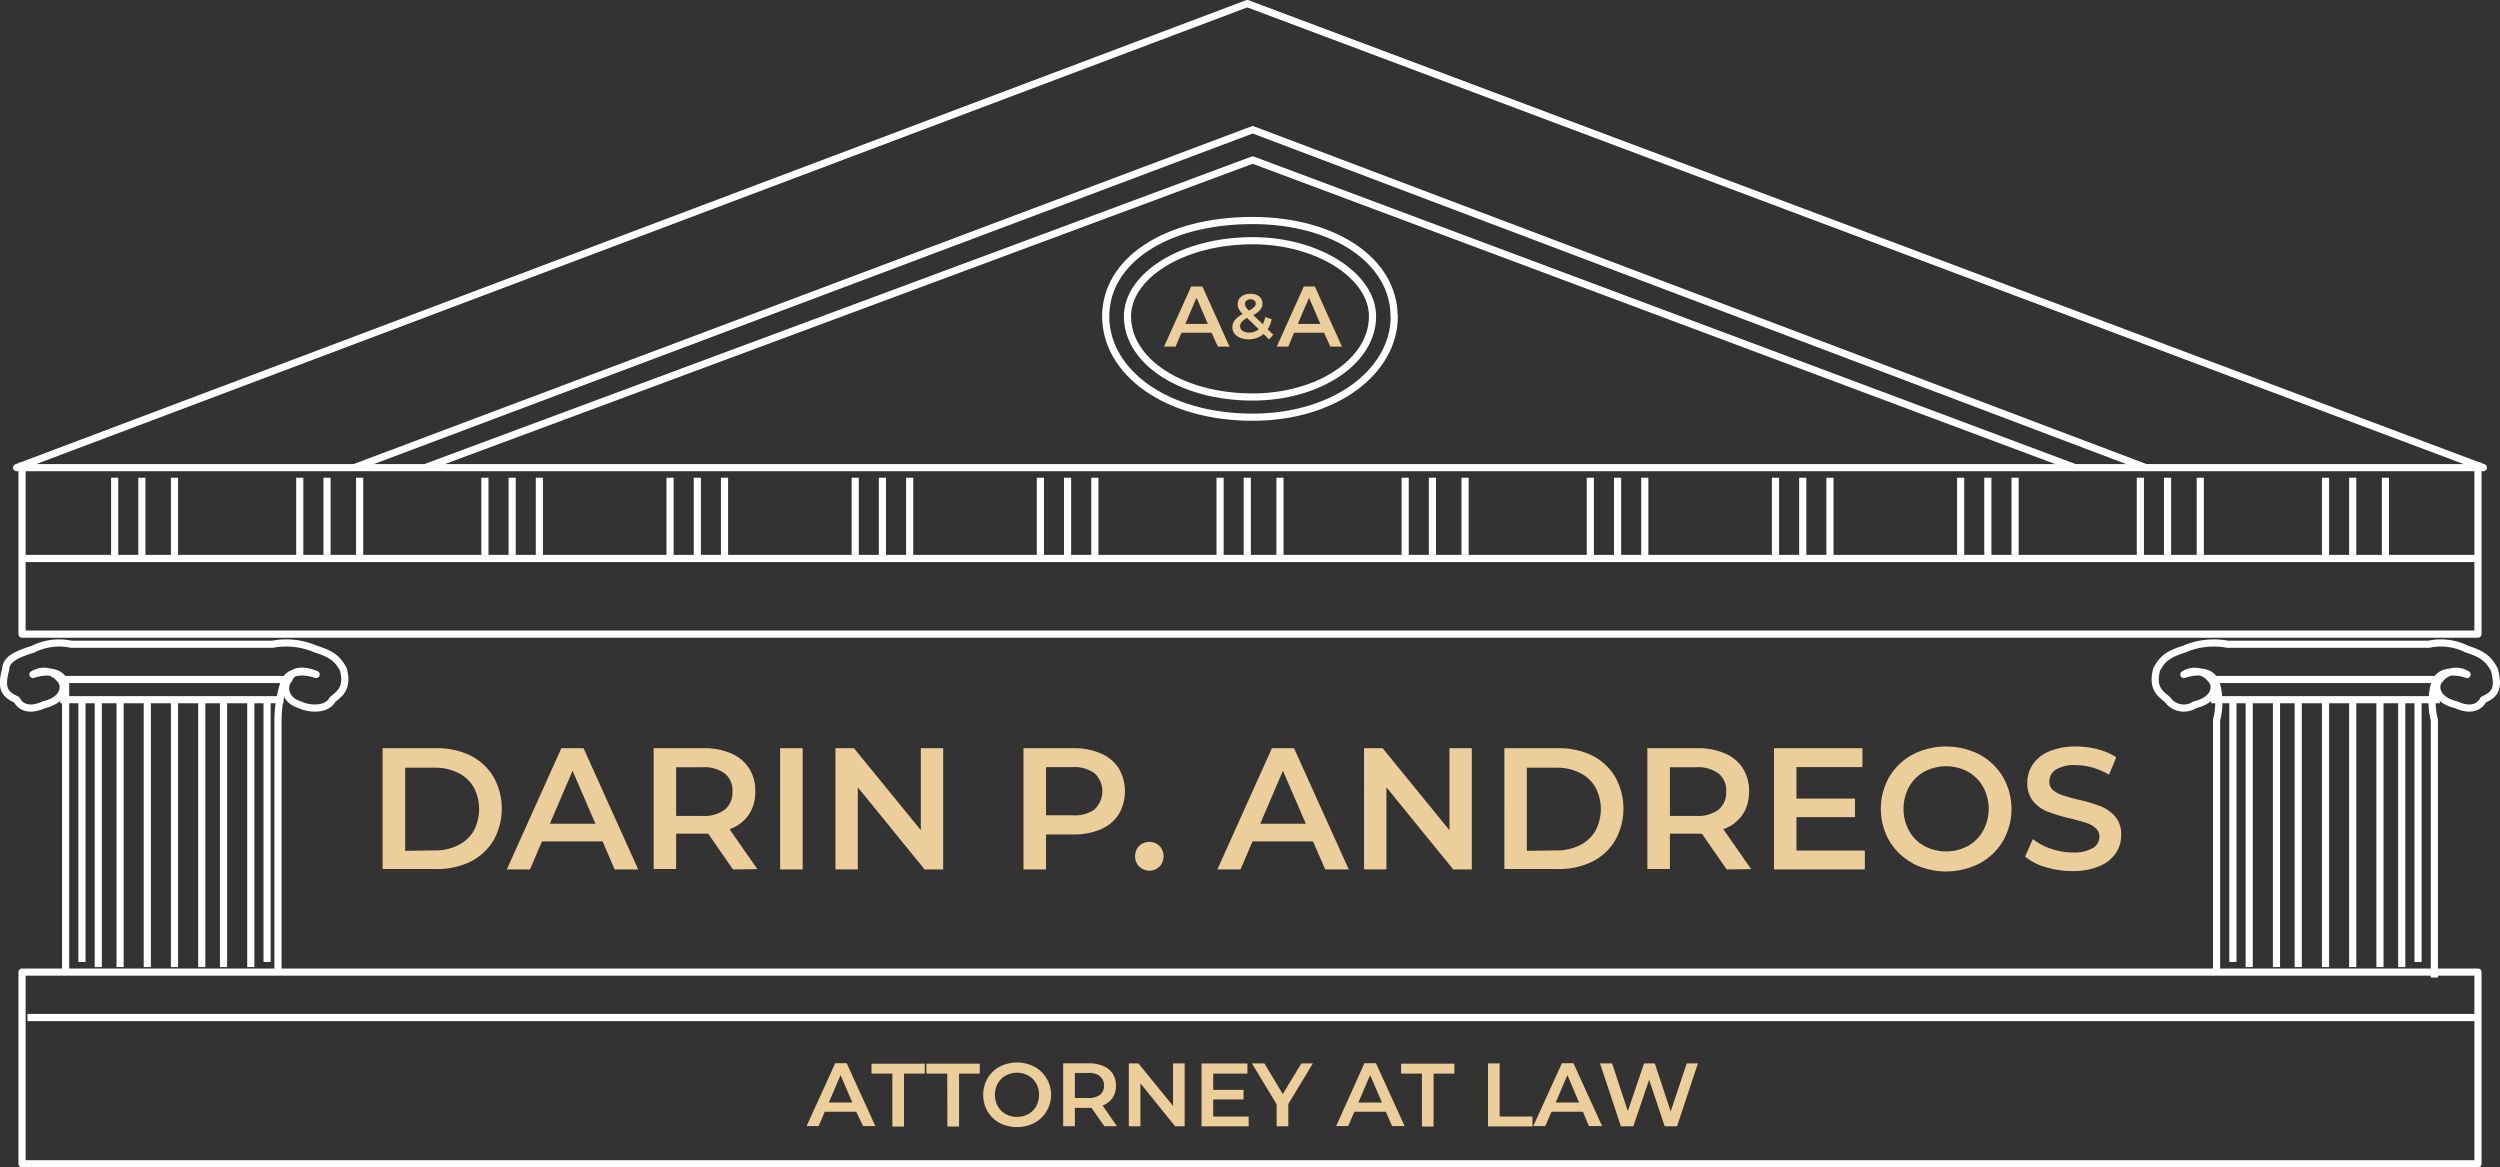 <svg xmlns="http://www.w3.org/2000/svg" viewBox="0 0 349.3 163.1"><rect x="0" y="0" width="349.3" height="163.1" fill="#333333" stroke="none"/><defs><style>.cls-1{fill:none;stroke:#fff;stroke-linejoin:round;}.cls-2{fill:#ecce9a;}</style></defs><g id="Layer_2" data-name="Layer 2"><g id="Layer_1-2" data-name="Layer 1"><path class="cls-1" d="M38.84,135.82V100.58a17.29,17.29,0,0,1,.76-4.93c.76-2.82,4.57-1.41,4.57-1.41s-3.05-1.41-3.81.7c-.76.71-.76,2.82,1.52,3.53,1.53.7,3.81.7,4.57-.71.76-.7,2.28-1.41,1.52-4.23-.76-1.41-1.52-2.11-3.8-2.82a10.45,10.45,0,0,0-6.09-.7H9.93a8.06,8.06,0,0,0-5.33.7C2.32,91.42.8,92.12.8,93.53,0,96.35.8,97.06,2.32,97.76c.76,1.41,2.28,1.41,3.8.71,3.05-.71,3.05-2.82,2.29-3.53a2.84,2.84,0,0,0-3.81-.7s3.81-1.41,4.57,1.41v40.17"></path><path class="cls-1" d="M309.7,135.82V100.58a9.74,9.74,0,0,0,0-4.93c-.76-2.82-4.57-1.41-4.57-1.41a2.84,2.84,0,0,1,3.81.7c.76.71.76,2.82-2.28,3.53a2.79,2.79,0,0,1-3.81-.71c-.76-.7-2.28-1.41-1.52-4.23.76-1.41,1.52-2.11,3.8-2.82a10.45,10.45,0,0,1,6.09-.7h28.15a8.05,8.05,0,0,1,5.33.7c2.28.71,3,1.41,3.8,2.82.76,2.82,0,3.53-1.52,4.23-.76,1.41-2.28,1.41-3.8.71-3.05-.71-3.05-2.82-2.29-3.53a2.84,2.84,0,0,1,3.81-.7s-3.81-1.41-4.57,1.41a9.74,9.74,0,0,0,0,4.93v36"></path><path class="cls-1" d="M8.41,94.94h0Z"></path><line class="cls-1" x1="8.41" y1="94.94" x2="39.6" y2="94.94"></line><path class="cls-1" d="M340.89,94.94h0Z"></path><line class="cls-1" x1="340.89" y1="94.94" x2="308.94" y2="94.94"></line><path class="cls-1" d="M8.41,97.76h0Z"></path><line class="cls-1" x1="8.41" y1="97.76" x2="39.6" y2="97.76"></line><path class="cls-1" d="M340.89,97.76h0Z"></path><line class="cls-1" x1="340.89" y1="97.76" x2="308.94" y2="97.76"></line><polygon class="cls-1" points="346.22 162.6 3.08 162.6 3.08 135.82 346.22 135.82 346.22 162.6 346.22 162.6"></polygon><line class="cls-1" x1="3.84" y1="142.17" x2="346.22" y2="142.17"></line><line class="cls-1" x1="16.02" y1="66.75" x2="16.02" y2="78.03"></line><line class="cls-1" x1="19.82" y1="66.75" x2="19.82" y2="78.03"></line><line class="cls-1" x1="24.38" y1="66.75" x2="24.38" y2="78.03"></line><line class="cls-1" x1="41.88" y1="66.75" x2="41.88" y2="78.03"></line><line class="cls-1" x1="45.69" y1="66.75" x2="45.69" y2="78.03"></line><line class="cls-1" x1="50.25" y1="66.75" x2="50.25" y2="78.03"></line><line class="cls-1" x1="67.75" y1="66.75" x2="67.75" y2="78.03"></line><line class="cls-1" x1="71.56" y1="66.75" x2="71.56" y2="78.03"></line><line class="cls-1" x1="75.36" y1="66.75" x2="75.36" y2="78.03"></line><line class="cls-1" x1="93.62" y1="66.75" x2="93.62" y2="78.03"></line><line class="cls-1" x1="97.43" y1="66.75" x2="97.43" y2="78.03"></line><line class="cls-1" x1="101.23" y1="66.75" x2="101.23" y2="78.03"></line><line class="cls-1" x1="119.49" y1="66.75" x2="119.49" y2="78.03"></line><line class="cls-1" x1="123.29" y1="66.75" x2="123.29" y2="78.03"></line><line class="cls-1" x1="127.1" y1="66.75" x2="127.1" y2="78.03"></line><line class="cls-1" x1="145.36" y1="66.75" x2="145.36" y2="78.03"></line><line class="cls-1" x1="149.16" y1="66.75" x2="149.16" y2="78.03"></line><line class="cls-1" x1="152.97" y1="66.75" x2="152.97" y2="78.03"></line><line class="cls-1" x1="170.47" y1="66.75" x2="170.47" y2="78.03"></line><line class="cls-1" x1="174.27" y1="66.75" x2="174.27" y2="78.03"></line><line class="cls-1" x1="178.84" y1="66.75" x2="178.84" y2="78.03"></line><line class="cls-1" x1="196.33" y1="66.75" x2="196.33" y2="78.03"></line><line class="cls-1" x1="200.14" y1="66.75" x2="200.14" y2="78.03"></line><line class="cls-1" x1="204.7" y1="66.75" x2="204.7" y2="78.03"></line><line class="cls-1" x1="222.2" y1="66.75" x2="222.2" y2="78.03"></line><line class="cls-1" x1="226.01" y1="66.75" x2="226.01" y2="78.03"></line><line class="cls-1" x1="229.81" y1="66.75" x2="229.81" y2="78.03"></line><line class="cls-1" x1="248.07" y1="66.75" x2="248.07" y2="78.03"></line><line class="cls-1" x1="251.88" y1="66.75" x2="251.88" y2="78.03"></line><line class="cls-1" x1="255.68" y1="66.75" x2="255.68" y2="78.03"></line><line class="cls-1" x1="273.94" y1="66.75" x2="273.94" y2="78.03"></line><line class="cls-1" x1="277.74" y1="66.75" x2="277.74" y2="78.03"></line><line class="cls-1" x1="281.55" y1="66.75" x2="281.55" y2="78.03"></line><line class="cls-1" x1="299.05" y1="66.75" x2="299.05" y2="78.03"></line><line class="cls-1" x1="302.85" y1="66.75" x2="302.85" y2="78.03"></line><line class="cls-1" x1="307.42" y1="66.75" x2="307.42" y2="78.03"></line><line class="cls-1" x1="324.92" y1="66.75" x2="324.92" y2="78.03"></line><line class="cls-1" x1="328.72" y1="66.75" x2="328.72" y2="78.03"></line><line class="cls-1" x1="333.29" y1="66.75" x2="333.29" y2="78.03"></line><polyline class="cls-1" points="346.22 64.64 346.22 88.6 3.08 88.6 3.08 64.64"></polyline><line class="cls-1" x1="3.08" y1="78.03" x2="346.22" y2="78.03"></line><polygon class="cls-1" points="2.32 65.34 174.27 0.5 346.98 65.34 2.32 65.34 2.32 65.34"></polygon><polyline class="cls-1" points="49.49 65.34 175.03 18.12 299.81 65.34"></polyline><polyline class="cls-1" points="59.38 65.34 175.03 22.35 289.92 65.34"></polyline><path class="cls-1" d="M194.81,44.2c0,7.75-8.37,14.09-19.78,14.09-12.17,0-20.54-6.34-20.54-14.09S162.86,30.81,175,30.81c11.41,0,19.78,5.63,19.78,13.39Z"></path><path class="cls-1" d="M191.77,44.2c0,6.34-7.61,11.27-16.74,11.27-9.89,0-17.5-4.93-17.5-11.27,0-5.64,7.61-10.57,17.5-10.57,9.13,0,16.74,4.93,16.74,10.57Z"></path><line class="cls-1" x1="11.45" y1="134.41" x2="11.45" y2="97.76"></line><line class="cls-1" x1="13.73" y1="135.12" x2="13.73" y2="97.76"></line><line class="cls-1" x1="16.78" y1="135.12" x2="16.78" y2="97.76"></line><line class="cls-1" x1="20.58" y1="135.12" x2="20.58" y2="97.76"></line><line class="cls-1" x1="24.38" y1="135.12" x2="24.38" y2="97.76"></line><line class="cls-1" x1="28.19" y1="135.12" x2="28.19" y2="97.76"></line><line class="cls-1" x1="31.23" y1="135.12" x2="31.23" y2="97.76"></line><line class="cls-1" x1="35.04" y1="135.12" x2="35.04" y2="97.76"></line><line class="cls-1" x1="37.32" y1="134.41" x2="37.32" y2="97.76"></line><line class="cls-1" x1="337.85" y1="134.41" x2="337.85" y2="97.76"></line><line class="cls-1" x1="335.57" y1="135.12" x2="335.57" y2="97.76"></line><line class="cls-1" x1="332.53" y1="135.12" x2="332.53" y2="97.76"></line><line class="cls-1" x1="328.72" y1="135.12" x2="328.72" y2="97.76"></line><line class="cls-1" x1="324.92" y1="135.12" x2="324.92" y2="97.76"></line><line class="cls-1" x1="321.11" y1="135.12" x2="321.11" y2="97.76"></line><line class="cls-1" x1="318.07" y1="135.12" x2="318.07" y2="97.76"></line><line class="cls-1" x1="314.26" y1="135.12" x2="314.26" y2="97.76"></line><line class="cls-1" x1="311.98" y1="134.41" x2="311.98" y2="97.76"></line><path class="cls-2" d="M53.46,104.54h7.41a10.63,10.63,0,0,1,4.81,1,7.87,7.87,0,0,1,3.27,3,9.08,9.08,0,0,1,0,8.88,7.87,7.87,0,0,1-3.27,3,10.63,10.63,0,0,1-4.81,1H53.46Zm7.26,14.28A7.14,7.14,0,0,0,64,118.1a5.1,5.1,0,0,0,2.18-2,6.54,6.54,0,0,0,0-6.12,5.1,5.1,0,0,0-2.18-2,7.14,7.14,0,0,0-3.28-.72H56.61v11.62Z"></path><path class="cls-2" d="M84.19,117.56H75.72l-1.67,3.92H70.81l7.62-16.94h3.1l7.64,16.94H85.88Zm-1-2.47L80,107.69l-3.17,7.4Z"></path><path class="cls-2" d="M102.41,121.48l-3.46-5-.65,0H94.47v4.94H91.33V104.54h7a9.28,9.28,0,0,1,3.83.73,5.49,5.49,0,0,1,2.5,2.08,5.83,5.83,0,0,1,.87,3.22,5.75,5.75,0,0,1-.93,3.29,5.51,5.51,0,0,1-2.67,2l3.89,5.57Zm-1.14-13.4a4.78,4.78,0,0,0-3.12-.88H94.47V114h3.68a4.78,4.78,0,0,0,3.12-.88,3.07,3.07,0,0,0,1.07-2.5A3,3,0,0,0,101.27,108.08Z"></path><path class="cls-2" d="M109,104.54h3.15v16.94H109Z"></path><path class="cls-2" d="M131.78,104.54v16.94h-2.59L119.85,110v11.47h-3.12V104.54h2.59L128.66,116V104.54Z"></path><path class="cls-2" d="M153.81,105.27a5.49,5.49,0,0,1,2.5,2.08,6.36,6.36,0,0,1,0,6.42,5.59,5.59,0,0,1-2.5,2.1,9.46,9.46,0,0,1-3.84.72h-3.82v4.89H143V104.54h7A9.3,9.3,0,0,1,153.81,105.27Zm-.86,7.79a3.45,3.45,0,0,0,0-5,4.78,4.78,0,0,0-3.12-.88h-3.68v6.73h3.68A4.83,4.83,0,0,0,153,113.06Z"></path><path class="cls-2" d="M159.17,121.08a2.09,2.09,0,0,1,0-2.89,2.07,2.07,0,0,1,2.83,0,2.1,2.1,0,0,1,0,2.89,2,2,0,0,1-2.8,0Z"></path><path class="cls-2" d="M183.45,117.56H175l-1.67,3.92h-3.24l7.62-16.94h3.09l7.65,16.94h-3.29Zm-1-2.47-3.2-7.4-3.17,7.4Z"></path><path class="cls-2" d="M205.64,104.54v16.94h-2.59L193.71,110v11.47h-3.12V104.54h2.59L202.52,116V104.54Z"></path><path class="cls-2" d="M210.19,104.54h7.4a10.68,10.68,0,0,1,4.82,1,7.85,7.85,0,0,1,3.26,3,9.08,9.08,0,0,1,0,8.88,7.85,7.85,0,0,1-3.26,3,10.68,10.68,0,0,1-4.82,1h-7.4Zm7.26,14.28a7.17,7.17,0,0,0,3.28-.72,5.07,5.07,0,0,0,2.17-2,6.47,6.47,0,0,0,0-6.12,5.07,5.07,0,0,0-2.17-2,7.17,7.17,0,0,0-3.28-.72h-4.12v11.62Z"></path><path class="cls-2" d="M241.25,121.48l-3.46-5-.65,0h-3.82v4.94h-3.15V104.54h7a9.3,9.3,0,0,1,3.84.73,5.54,5.54,0,0,1,2.5,2.08,5.83,5.83,0,0,1,.87,3.22,5.75,5.75,0,0,1-.93,3.29,5.51,5.51,0,0,1-2.67,2l3.89,5.57Zm-1.13-13.4a4.78,4.78,0,0,0-3.12-.88h-3.68V114H237a4.78,4.78,0,0,0,3.12-.88,3.06,3.06,0,0,0,1.06-2.5A3,3,0,0,0,240.12,108.08Z"></path><path class="cls-2" d="M260.56,118.84v2.64h-12.7V104.54h12.36v2.64H251v4.4h8.18v2.59H251v4.67Z"></path><path class="cls-2" d="M267.24,120.6a8.35,8.35,0,0,1-3.27-3.13,9,9,0,0,1,0-8.92,8.42,8.42,0,0,1,3.27-3.13,10.3,10.3,0,0,1,9.34,0,8.48,8.48,0,0,1,3.26,3.11,9,9,0,0,1,0,9,8.41,8.41,0,0,1-3.26,3.11,10.3,10.3,0,0,1-9.34,0Zm7.72-2.4a5.49,5.49,0,0,0,2.12-2.13,6.39,6.39,0,0,0,0-6.12,5.49,5.49,0,0,0-2.12-2.13,6.5,6.5,0,0,0-6.1,0,5.52,5.52,0,0,0-2.13,2.13,6.47,6.47,0,0,0,0,6.12,5.52,5.52,0,0,0,2.13,2.13,6.5,6.5,0,0,0,6.1,0Z"></path><path class="cls-2" d="M285.83,121.16a7.91,7.91,0,0,1-2.89-1.47l1.09-2.45a8.54,8.54,0,0,0,2.55,1.35,9.48,9.48,0,0,0,3,.52,5.3,5.3,0,0,0,2.82-.61,1.82,1.82,0,0,0,.93-1.59,1.56,1.56,0,0,0-.52-1.2,3.67,3.67,0,0,0-1.32-.74c-.53-.18-1.26-.38-2.18-.61a23.76,23.76,0,0,1-3.13-.92,5.09,5.09,0,0,1-2.06-1.43,3.91,3.91,0,0,1-.86-2.65,4.53,4.53,0,0,1,.77-2.56,5.13,5.13,0,0,1,2.29-1.82,9.38,9.38,0,0,1,3.77-.68,12,12,0,0,1,3,.39,8.51,8.51,0,0,1,2.59,1.11l-1,2.44a10.26,10.26,0,0,0-2.32-1,9,9,0,0,0-2.35-.34,4.91,4.91,0,0,0-2.77.63,2,2,0,0,0-.91,1.67,1.55,1.55,0,0,0,.52,1.19,4,4,0,0,0,1.32.72c.53.18,1.26.38,2.18.61a22.18,22.18,0,0,1,3.1.91,5.39,5.39,0,0,1,2.07,1.43,3.82,3.82,0,0,1,.85,2.62,4.46,4.46,0,0,1-.76,2.54,5.17,5.17,0,0,1-2.31,1.81,9.41,9.41,0,0,1-3.77.68A13,13,0,0,1,285.83,121.16Z"></path><path class="cls-2" d="M119.63,155.33h-4.39l-.86,2H112.7l4-8.78h1.6l4,8.78h-1.71Zm-.54-1.28-1.65-3.84-1.64,3.84Z"></path><path class="cls-2" d="M124.68,150h-2.91v-1.38h7.44V150h-2.9v7.4h-1.63Z"></path><path class="cls-2" d="M132.35,150h-2.91v-1.38h7.45V150H134v7.4h-1.63Z"></path><path class="cls-2" d="M139.67,156.9a4.39,4.39,0,0,1-1.69-1.62,4.68,4.68,0,0,1,0-4.62,4.39,4.39,0,0,1,1.69-1.62,5.28,5.28,0,0,1,4.85,0,4.36,4.36,0,0,1,1.69,1.61,4.47,4.47,0,0,1-1.69,6.25,5.36,5.36,0,0,1-4.85,0Zm4-1.24a2.86,2.86,0,0,0,1.11-1.1,3.36,3.36,0,0,0,0-3.18,2.86,2.86,0,0,0-1.11-1.1,3.17,3.17,0,0,0-1.58-.4,3.22,3.22,0,0,0-1.58.4,2.9,2.9,0,0,0-1.1,1.1,3.36,3.36,0,0,0,0,3.18,2.9,2.9,0,0,0,1.1,1.1,3.22,3.22,0,0,0,1.58.39A3.16,3.16,0,0,0,143.67,155.66Z"></path><path class="cls-2" d="M154.3,157.36l-1.8-2.57h-2.32v2.56h-1.63v-8.78h3.62a4.82,4.82,0,0,1,2,.38,2.89,2.89,0,0,1,1.3,1.07,3,3,0,0,1,.45,1.67,3,3,0,0,1-.48,1.71,2.84,2.84,0,0,1-1.39,1.06l2,2.89Zm-.59-7a2.52,2.52,0,0,0-1.62-.45h-1.91v3.5h1.91a2.46,2.46,0,0,0,1.62-.46,1.58,1.58,0,0,0,.55-1.3A1.56,1.56,0,0,0,153.71,150.41Z"></path><path class="cls-2" d="M165.52,148.58v8.78h-1.34l-4.84-6v6h-1.62v-8.78h1.34l4.84,5.94v-5.94Z"></path><path class="cls-2" d="M174.46,156v1.37h-6.58v-8.78h6.41V150h-4.78v2.28h4.24v1.34h-4.24V156Z"></path><path class="cls-2" d="M180,154.26v3.1h-1.63v-3.07l-3.45-5.71h1.74l2.57,4.28,2.6-4.28h1.6Z"></path><path class="cls-2" d="M193.63,155.33h-4.39l-.87,2h-1.68l3.95-8.78h1.61l4,8.78H194.5Zm-.54-1.28-1.66-3.84-1.64,3.84Z"></path><path class="cls-2" d="M198.67,150h-2.91v-1.38h7.45V150H200.3v7.4h-1.63Z"></path><path class="cls-2" d="M207.9,148.58h1.63V156h4.59v1.38H207.9Z"></path><path class="cls-2" d="M221.17,155.33h-4.39l-.87,2h-1.68l4-8.78h1.61l4,8.78H222Zm-.54-1.28L219,150.21l-1.64,3.84Z"></path><path class="cls-2" d="M237.23,148.58l-2.91,8.78h-1.73l-2.17-6.5-2.21,6.5h-1.74l-2.91-8.78h1.69l2.19,6.67,2.27-6.67h1.5l2.22,6.71,2.24-6.71Z"></path><path class="cls-2" d="M169.28,46.49h-4.2l-.83,1.94h-1.61l3.79-8.4H168l3.79,8.4h-1.63Zm-.52-1.23-1.58-3.67-1.57,3.67Z"></path><path class="cls-2" d="M185,46.49h-4.2L180,48.43h-1.61l3.78-8.4h1.54l3.79,8.4h-1.63Zm-.52-1.23-1.58-3.67-1.57,3.67Z"></path><path class="cls-2" d="M177.32,47.42l-.78-.75a3.14,3.14,0,0,1-2.09.74,3,3,0,0,1-1.16-.21,1.92,1.92,0,0,1-.81-.59,1.39,1.39,0,0,1-.29-.86,1.63,1.63,0,0,1,.33-1,3.51,3.51,0,0,1,1.11-.87,2.81,2.81,0,0,1-.54-.7,1.57,1.57,0,0,1-.16-.67,1.32,1.32,0,0,1,.5-1.06,2,2,0,0,1,1.3-.4,1.82,1.82,0,0,1,1.21.37,1.22,1.22,0,0,1,.45,1,1.37,1.37,0,0,1-.29.85,3.4,3.4,0,0,1-1,.75l1.34,1.28a4.32,4.32,0,0,0,.34-1l.9.3a4.44,4.44,0,0,1-.56,1.42l.78.74ZM175.88,46l-1.64-1.58a2.49,2.49,0,0,0-.75.57.92.92,0,0,0-.22.61.74.74,0,0,0,.35.63,1.56,1.56,0,0,0,.91.24A2.09,2.09,0,0,0,175.88,46Zm-1.72-4a.61.61,0,0,0-.22.48.75.75,0,0,0,.12.4,3.09,3.09,0,0,0,.44.52,3.22,3.22,0,0,0,.74-.51.68.68,0,0,0,.21-.48.53.53,0,0,0-.19-.43.76.76,0,0,0-.53-.16A.85.85,0,0,0,174.16,42Z"></path></g></g></svg>